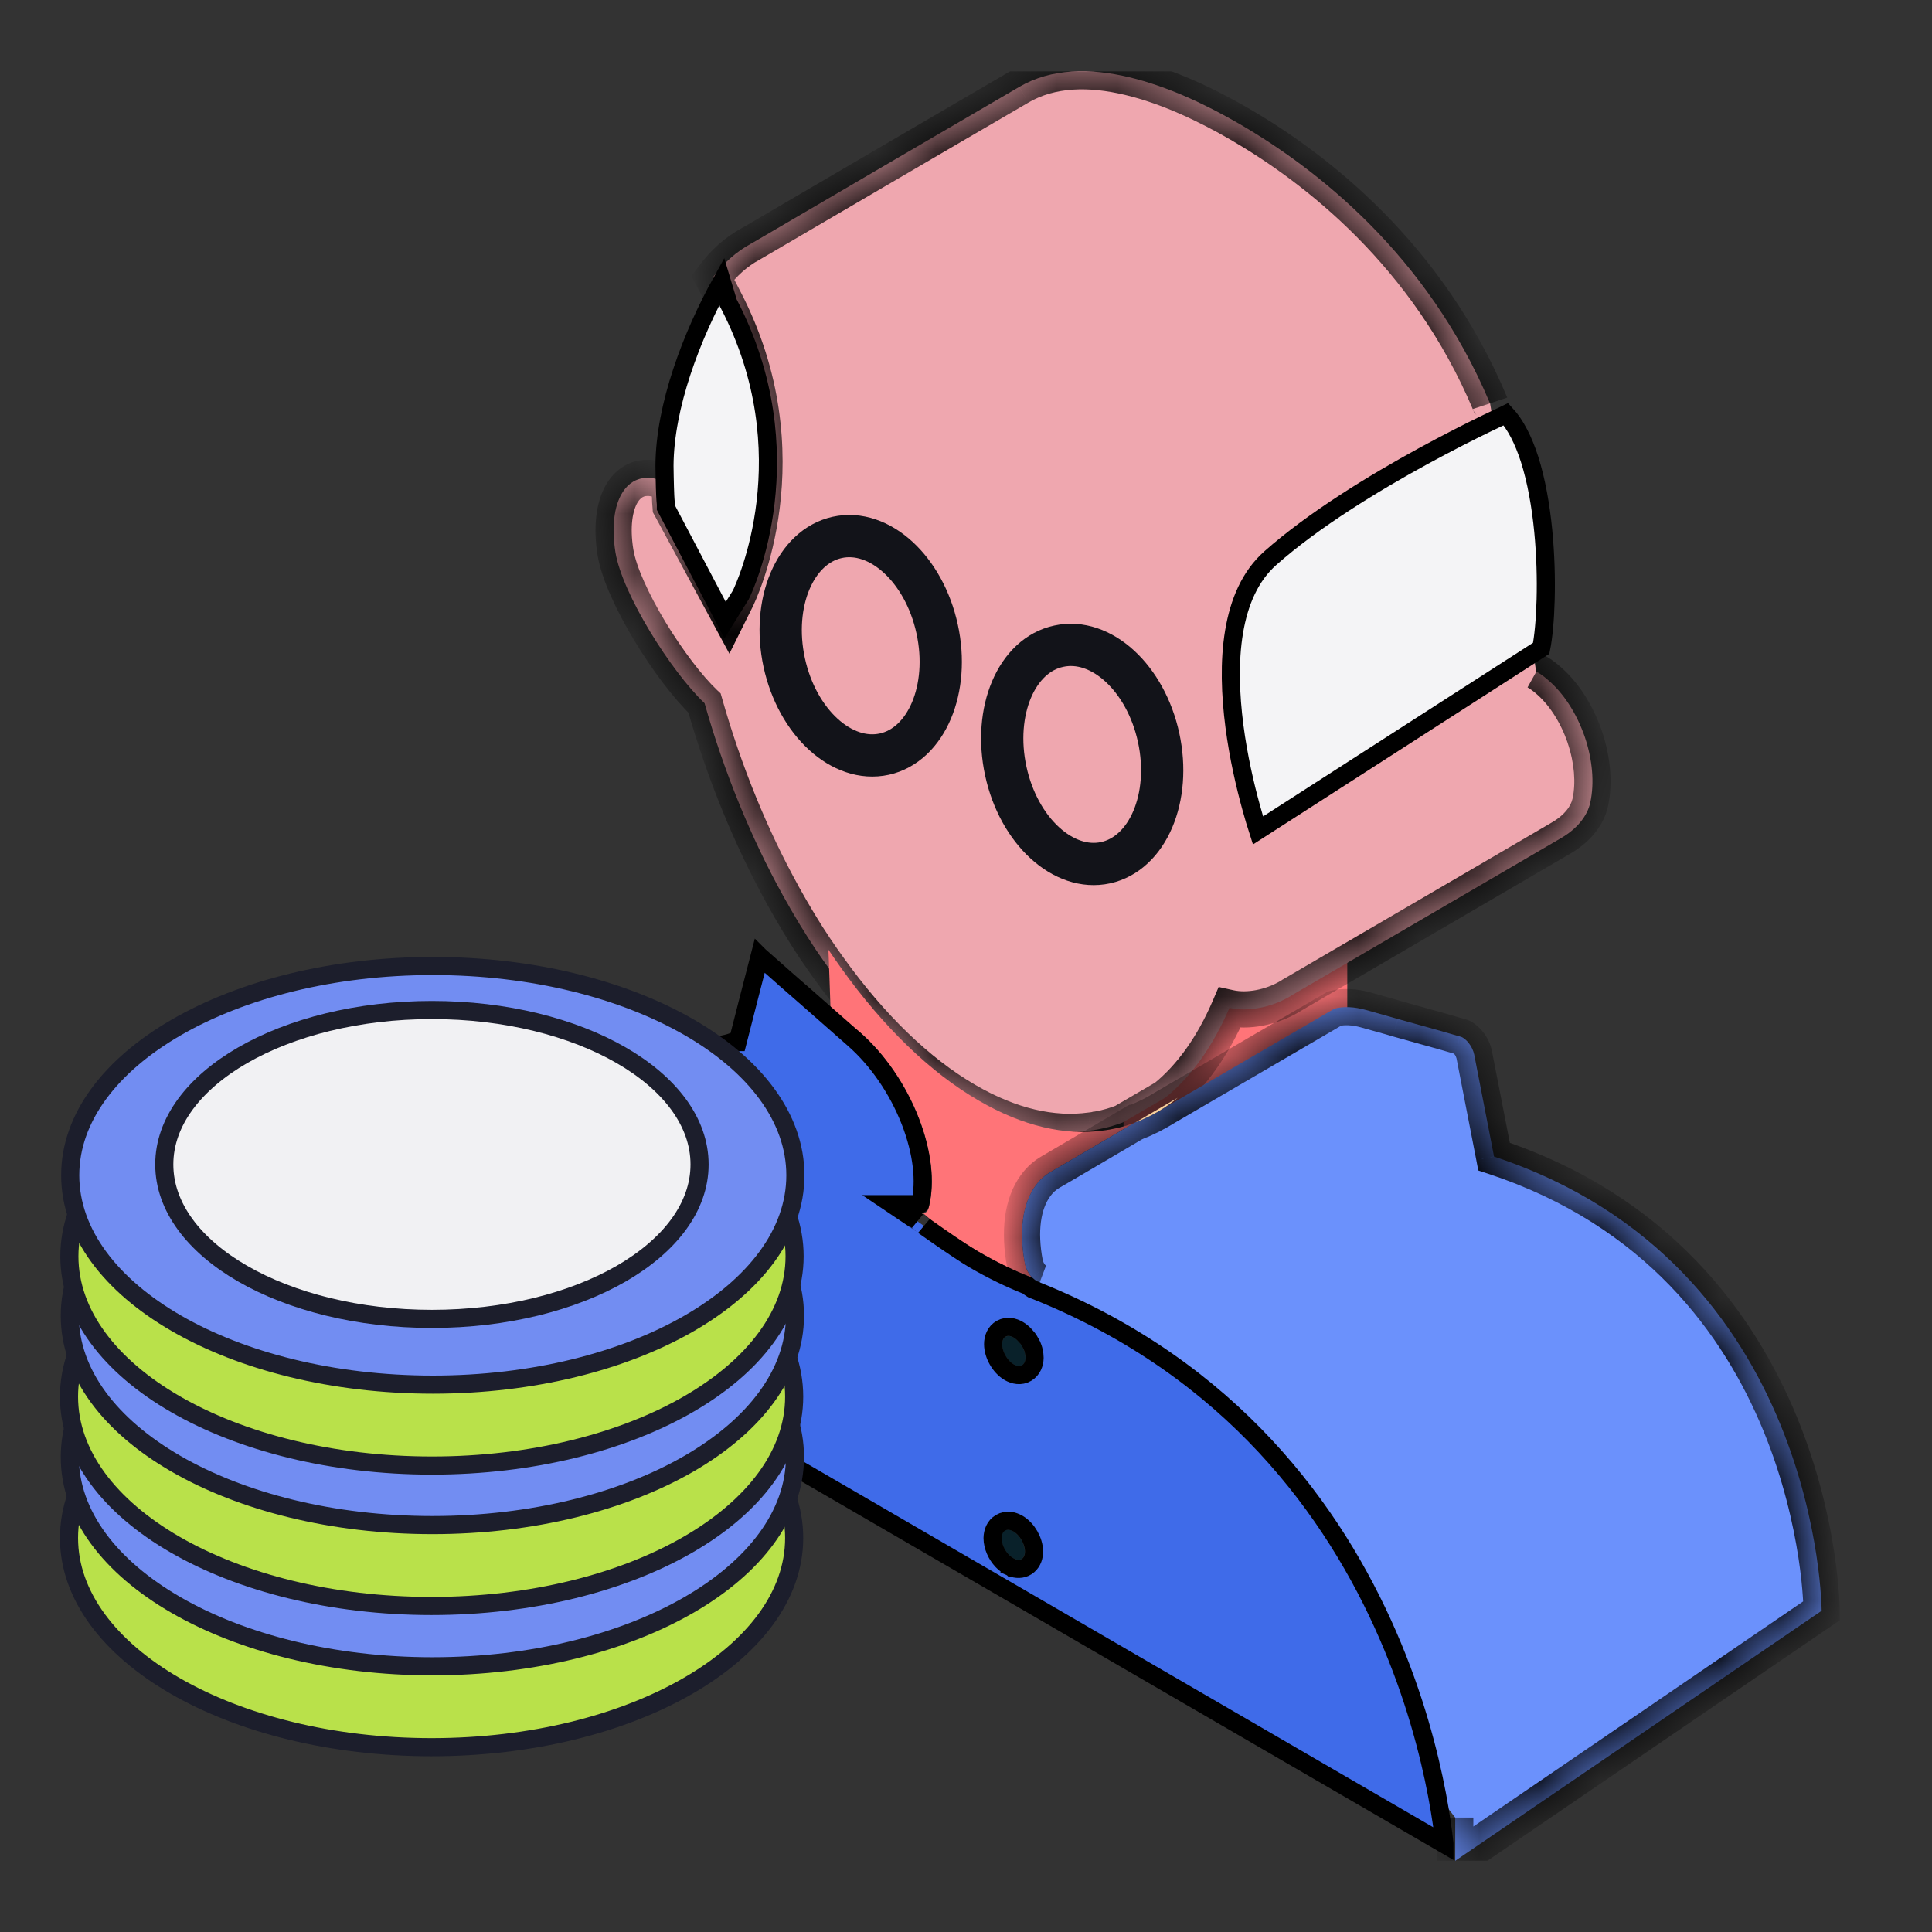<svg width="32" height="32" viewBox="0 0 32 32" fill="none" xmlns="http://www.w3.org/2000/svg">
<rect x="0" y="0" width="32" height="32" fill="#333333" stroke="none"/>
<g clip-path="url(#clip0_1231_15085)">
<path d="M22.315 15.414H18.609V19.546H22.315V15.414Z" fill="#FF7478"/>
<mask id="path-2-inside-1_1231_15085" fill="white">
<path d="M24.68 6.681C24.68 6.681 24.676 6.671 24.673 6.668C23.639 4.213 21.796 2.79 20.538 2.058C19.459 1.43 17.947 0.816 16.881 1.44C15.399 2.303 13.923 3.17 12.441 4.036C12.437 4.036 12.431 4.039 12.428 4.043C12.197 4.17 11.989 4.35 11.807 4.598L11.995 4.961C13.341 7.547 12.242 9.832 12.193 9.927L12.07 10.175L11.108 8.397L11.101 8.312C11.098 8.217 11.095 8.119 11.091 8.024C11.036 7.992 10.981 7.965 10.926 7.949C10.383 7.769 10.058 8.305 10.194 9.149C10.308 9.839 11.114 11.12 11.67 11.647C11.995 12.794 12.437 13.87 12.964 14.824C13.139 15.141 13.322 15.445 13.513 15.73C13.585 15.834 13.656 15.939 13.728 16.037C14.417 16.998 15.194 17.76 16.007 18.231C16.732 18.652 17.434 18.812 18.068 18.724C18.097 18.721 18.126 18.718 18.152 18.711H18.159C18.25 18.695 18.337 18.675 18.425 18.649C18.477 18.633 18.529 18.616 18.581 18.597C18.584 18.597 18.588 18.593 18.591 18.593C18.594 18.593 18.601 18.59 18.604 18.587L19.3 18.182C19.3 18.182 19.306 18.178 19.309 18.175C19.729 17.832 20.086 17.338 20.363 16.694C20.672 16.763 21.062 16.684 21.364 16.505L21.4 16.482L24.572 14.631L25.86 13.879C26.1 13.739 26.289 13.533 26.341 13.288C26.409 12.967 26.377 12.585 26.25 12.209C26.113 11.81 25.889 11.467 25.619 11.245C25.561 11.195 25.505 11.156 25.447 11.123H25.444"/>
</mask>
<path d="M24.68 6.681C24.68 6.681 24.676 6.671 24.673 6.668C23.639 4.213 21.796 2.79 20.538 2.058C19.459 1.43 17.947 0.816 16.881 1.44C15.399 2.303 13.923 3.17 12.441 4.036C12.437 4.036 12.431 4.039 12.428 4.043C12.197 4.17 11.989 4.35 11.807 4.598L11.995 4.961C13.341 7.547 12.242 9.832 12.193 9.927L12.07 10.175L11.108 8.397L11.101 8.312C11.098 8.217 11.095 8.119 11.091 8.024C11.036 7.992 10.981 7.965 10.926 7.949C10.383 7.769 10.058 8.305 10.194 9.149C10.308 9.839 11.114 11.12 11.67 11.647C11.995 12.794 12.437 13.87 12.964 14.824C13.139 15.141 13.322 15.445 13.513 15.73C13.585 15.834 13.656 15.939 13.728 16.037C14.417 16.998 15.194 17.76 16.007 18.231C16.732 18.652 17.434 18.812 18.068 18.724C18.097 18.721 18.126 18.718 18.152 18.711H18.159C18.25 18.695 18.337 18.675 18.425 18.649C18.477 18.633 18.529 18.616 18.581 18.597C18.584 18.597 18.588 18.593 18.591 18.593C18.594 18.593 18.601 18.59 18.604 18.587L19.3 18.182C19.3 18.182 19.306 18.178 19.309 18.175C19.729 17.832 20.086 17.338 20.363 16.694C20.672 16.763 21.062 16.684 21.364 16.505L21.4 16.482L24.572 14.631L25.86 13.879C26.1 13.739 26.289 13.533 26.341 13.288C26.409 12.967 26.377 12.585 26.25 12.209C26.113 11.81 25.889 11.467 25.619 11.245C25.561 11.195 25.505 11.156 25.447 11.123H25.444" fill="#EFA7AF"/>
<path d="M24.673 6.668L24.397 6.784L24.419 6.838L24.46 6.879L24.673 6.668ZM20.538 2.058L20.689 1.799L20.689 1.799L20.538 2.058ZM16.881 1.44L17.032 1.7L17.033 1.699L16.881 1.44ZM12.441 4.036V4.336H12.522L12.592 4.295L12.441 4.036ZM12.428 4.043L12.573 4.305L12.61 4.284L12.64 4.254L12.428 4.043ZM11.807 4.598L11.565 4.421L11.454 4.571L11.54 4.737L11.807 4.598ZM11.995 4.961L11.729 5.099L11.729 5.1L11.995 4.961ZM12.193 9.927L11.927 9.79L11.925 9.793L12.193 9.927ZM12.07 10.175L11.806 10.318L12.081 10.827L12.338 10.309L12.07 10.175ZM11.108 8.397L10.809 8.42L10.813 8.484L10.844 8.54L11.108 8.397ZM11.101 8.312L10.801 8.322L10.802 8.335L11.101 8.312ZM11.091 8.024L11.391 8.014L11.386 7.85L11.244 7.766L11.091 8.024ZM10.926 7.949L10.831 8.234L10.841 8.237L10.926 7.949ZM10.194 9.149L9.898 9.197L9.898 9.198L10.194 9.149ZM11.67 11.647L11.959 11.565L11.936 11.485L11.876 11.429L11.67 11.647ZM12.964 14.824L12.701 14.969L12.701 14.97L12.964 14.824ZM13.513 15.73L13.264 15.898L13.266 15.899L13.513 15.73ZM13.728 16.037L13.972 15.862L13.97 15.86L13.728 16.037ZM16.007 18.231L16.157 17.971L16.157 17.971L16.007 18.231ZM18.068 18.724L18.034 18.426L18.026 18.427L18.068 18.724ZM18.152 18.711V18.411H18.115L18.079 18.42L18.152 18.711ZM18.159 18.711V19.011H18.185L18.212 19.006L18.159 18.711ZM18.425 18.649L18.511 18.937L18.515 18.935L18.425 18.649ZM18.581 18.597V18.297H18.526L18.475 18.316L18.581 18.597ZM18.604 18.587L18.453 18.328L18.419 18.348L18.391 18.375L18.604 18.587ZM19.3 18.182L19.165 17.913L19.157 17.918L19.149 17.922L19.3 18.182ZM19.309 18.175L19.119 17.943L19.108 17.953L19.097 17.963L19.309 18.175ZM20.363 16.694L20.428 16.401L20.185 16.347L20.087 16.576L20.363 16.694ZM21.364 16.505L21.517 16.762L21.526 16.757L21.364 16.505ZM21.4 16.482L21.248 16.222L21.238 16.229L21.4 16.482ZM24.572 14.631L24.724 14.89L24.724 14.89L24.572 14.631ZM25.86 13.879L26.011 14.138L26.011 14.138L25.86 13.879ZM26.341 13.288L26.047 13.225L26.047 13.225L26.341 13.288ZM26.25 12.209L26.534 12.113L26.534 12.112L26.25 12.209ZM25.619 11.245L25.427 11.474L25.428 11.476L25.619 11.245ZM25.447 11.123L25.593 10.862L25.525 10.823H25.447V11.123ZM24.68 6.681C24.964 6.586 24.964 6.586 24.964 6.586C24.964 6.586 24.964 6.586 24.964 6.586C24.964 6.586 24.964 6.586 24.964 6.586C24.964 6.586 24.964 6.586 24.964 6.586C24.964 6.586 24.964 6.586 24.964 6.585C24.964 6.585 24.964 6.585 24.964 6.584C24.963 6.584 24.963 6.583 24.963 6.582C24.962 6.58 24.962 6.578 24.961 6.576C24.959 6.572 24.957 6.565 24.954 6.558C24.951 6.551 24.946 6.539 24.938 6.526C24.933 6.517 24.916 6.487 24.886 6.456L24.46 6.879C24.432 6.85 24.417 6.823 24.413 6.816C24.407 6.805 24.403 6.797 24.402 6.793C24.4 6.788 24.398 6.785 24.397 6.782C24.397 6.781 24.396 6.78 24.396 6.779C24.396 6.778 24.396 6.777 24.395 6.777C24.395 6.777 24.395 6.776 24.395 6.776C24.395 6.776 24.395 6.776 24.395 6.776C24.395 6.775 24.395 6.775 24.395 6.775C24.395 6.775 24.395 6.775 24.395 6.775C24.395 6.775 24.395 6.775 24.395 6.775C24.395 6.775 24.395 6.775 24.68 6.681ZM24.95 6.551C23.882 4.015 21.98 2.55 20.689 1.799L20.387 2.317C21.613 3.031 23.397 4.41 24.397 6.784L24.95 6.551ZM20.689 1.799C20.137 1.478 19.46 1.151 18.774 0.988C18.091 0.825 17.357 0.814 16.73 1.181L17.033 1.699C17.472 1.442 18.026 1.426 18.635 1.572C19.241 1.716 19.86 2.011 20.387 2.317L20.689 1.799ZM16.73 1.181C15.248 2.044 13.771 2.911 12.289 3.777L12.592 4.295C14.075 3.428 15.55 2.562 17.032 1.7L16.73 1.181ZM12.441 3.736C12.366 3.736 12.311 3.764 12.299 3.77C12.278 3.781 12.246 3.8 12.215 3.831L12.64 4.254C12.612 4.282 12.585 4.298 12.569 4.306C12.559 4.311 12.546 4.317 12.529 4.322C12.516 4.326 12.484 4.336 12.441 4.336V3.736ZM12.282 3.78C12.012 3.929 11.771 4.139 11.565 4.421L12.049 4.776C12.206 4.561 12.381 4.411 12.573 4.305L12.282 3.78ZM11.54 4.737L11.729 5.099L12.261 4.823L12.073 4.46L11.54 4.737ZM11.729 5.1C12.368 6.327 12.426 7.481 12.319 8.341C12.266 8.772 12.171 9.128 12.088 9.38C12.046 9.507 12.007 9.606 11.977 9.677C11.963 9.712 11.95 9.739 11.941 9.759C11.937 9.768 11.934 9.776 11.931 9.781C11.93 9.784 11.928 9.786 11.928 9.788C11.927 9.789 11.927 9.79 11.927 9.79L12.46 10.064C12.524 9.939 13.675 7.539 12.261 4.823L11.729 5.1ZM11.925 9.793L11.801 10.042L12.338 10.309L12.462 10.06L11.925 9.793ZM12.334 10.033L11.371 8.254L10.844 8.54L11.806 10.318L12.334 10.033ZM11.407 8.374L11.4 8.289L10.802 8.335L10.809 8.42L11.407 8.374ZM11.401 8.302C11.399 8.254 11.398 8.206 11.396 8.158C11.395 8.11 11.393 8.062 11.391 8.014L10.792 8.035C10.793 8.082 10.795 8.13 10.796 8.178C10.798 8.226 10.8 8.275 10.801 8.322L11.401 8.302ZM11.244 7.766C11.175 7.725 11.096 7.687 11.011 7.661L10.841 8.237C10.865 8.244 10.898 8.258 10.939 8.283L11.244 7.766ZM11.02 7.664C10.833 7.602 10.64 7.595 10.46 7.66C10.281 7.726 10.144 7.853 10.049 8.009C9.865 8.312 9.824 8.739 9.898 9.197L10.49 9.101C10.428 8.715 10.481 8.453 10.561 8.321C10.598 8.26 10.636 8.235 10.666 8.224C10.696 8.213 10.747 8.206 10.831 8.234L11.02 7.664ZM9.898 9.198C9.965 9.602 10.221 10.136 10.509 10.614C10.802 11.099 11.159 11.575 11.464 11.864L11.876 11.429C11.626 11.191 11.301 10.764 11.023 10.304C10.742 9.838 10.537 9.386 10.49 9.1L9.898 9.198ZM11.381 11.728C11.712 12.897 12.163 13.994 12.701 14.969L13.227 14.679C12.711 13.746 12.278 12.691 11.959 11.565L11.381 11.728ZM12.701 14.97C12.88 15.292 13.067 15.604 13.264 15.898L13.762 15.562C13.576 15.287 13.399 14.99 13.226 14.679L12.701 14.97ZM13.266 15.899C13.337 16.003 13.411 16.111 13.485 16.214L13.97 15.86C13.902 15.767 13.833 15.666 13.761 15.56L13.266 15.899ZM13.484 16.212C14.19 17.196 14.996 17.992 15.856 18.49L16.157 17.971C15.392 17.528 14.644 16.8 13.972 15.862L13.484 16.212ZM15.856 18.49C16.624 18.937 17.393 19.121 18.109 19.021L18.026 18.427C17.474 18.504 16.839 18.368 16.157 17.971L15.856 18.49ZM18.101 19.022C18.125 19.02 18.176 19.015 18.225 19.002L18.079 18.42C18.08 18.42 18.077 18.421 18.068 18.422C18.06 18.423 18.05 18.424 18.034 18.426L18.101 19.022ZM18.152 19.011H18.159V18.411H18.152V19.011ZM18.212 19.006C18.311 18.989 18.41 18.967 18.511 18.937L18.34 18.362C18.265 18.384 18.189 18.401 18.106 18.416L18.212 19.006ZM18.515 18.935C18.566 18.919 18.626 18.901 18.687 18.878L18.475 18.316C18.433 18.332 18.389 18.346 18.335 18.363L18.515 18.935ZM18.581 18.897C18.607 18.897 18.629 18.893 18.647 18.89C18.665 18.886 18.679 18.881 18.689 18.877C18.7 18.873 18.708 18.869 18.713 18.867C18.715 18.866 18.717 18.865 18.718 18.864C18.72 18.864 18.721 18.863 18.721 18.863C18.722 18.863 18.719 18.864 18.715 18.866C18.711 18.868 18.704 18.871 18.694 18.875C18.685 18.878 18.671 18.883 18.654 18.887C18.637 18.89 18.616 18.893 18.591 18.893V18.294C18.565 18.294 18.543 18.297 18.525 18.301C18.508 18.305 18.493 18.309 18.483 18.313C18.472 18.317 18.464 18.321 18.459 18.323C18.457 18.324 18.455 18.325 18.454 18.326C18.453 18.326 18.451 18.327 18.451 18.327C18.45 18.328 18.453 18.326 18.457 18.324C18.461 18.323 18.468 18.319 18.478 18.316C18.487 18.312 18.501 18.307 18.518 18.304C18.535 18.3 18.556 18.297 18.581 18.297V18.897ZM18.591 18.893C18.666 18.893 18.721 18.865 18.732 18.86C18.753 18.849 18.785 18.83 18.817 18.799L18.391 18.375C18.419 18.347 18.447 18.332 18.463 18.323C18.473 18.318 18.486 18.312 18.503 18.307C18.515 18.303 18.548 18.294 18.591 18.294V18.893ZM18.755 18.846L19.451 18.441L19.149 17.922L18.453 18.328L18.755 18.846ZM19.3 18.182C19.434 18.45 19.434 18.45 19.434 18.45C19.434 18.45 19.434 18.45 19.434 18.45C19.434 18.45 19.434 18.45 19.435 18.45C19.435 18.45 19.435 18.449 19.435 18.449C19.435 18.449 19.435 18.449 19.435 18.449C19.436 18.449 19.436 18.449 19.436 18.449C19.437 18.448 19.438 18.448 19.438 18.448C19.44 18.447 19.442 18.446 19.444 18.445C19.447 18.443 19.452 18.44 19.458 18.436C19.464 18.433 19.493 18.416 19.522 18.387L19.097 17.963C19.122 17.938 19.147 17.924 19.148 17.923C19.152 17.92 19.155 17.919 19.158 17.917C19.159 17.916 19.16 17.916 19.162 17.915C19.162 17.915 19.163 17.915 19.163 17.914C19.163 17.914 19.164 17.914 19.164 17.914C19.164 17.914 19.164 17.914 19.165 17.914C19.165 17.914 19.165 17.914 19.165 17.914C19.165 17.914 19.165 17.914 19.165 17.914C19.165 17.914 19.165 17.914 19.165 17.914C19.165 17.913 19.165 17.913 19.3 18.182ZM19.499 18.407C19.963 18.027 20.347 17.491 20.638 16.812L20.087 16.576C19.825 17.185 19.494 17.636 19.119 17.943L19.499 18.407ZM20.298 16.987C20.694 17.075 21.161 16.974 21.517 16.762L21.21 16.247C20.962 16.395 20.649 16.451 20.428 16.401L20.298 16.987ZM21.526 16.757L21.561 16.734L21.238 16.229L21.202 16.252L21.526 16.757ZM21.551 16.741L24.724 14.89L24.421 14.372L21.248 16.223L21.551 16.741ZM24.724 14.89L26.011 14.138L25.708 13.62L24.421 14.372L24.724 14.89ZM26.011 14.138C26.295 13.973 26.559 13.706 26.634 13.35L26.047 13.225C26.019 13.359 25.906 13.505 25.708 13.62L26.011 14.138ZM26.634 13.35C26.716 12.967 26.674 12.529 26.534 12.113L25.965 12.305C26.079 12.641 26.102 12.968 26.047 13.225L26.634 13.35ZM26.534 12.112C26.383 11.671 26.131 11.277 25.81 11.013L25.428 11.476C25.647 11.656 25.844 11.949 25.966 12.306L26.534 12.112ZM25.812 11.014C25.742 10.956 25.671 10.905 25.593 10.862L25.301 11.385C25.339 11.407 25.379 11.435 25.427 11.474L25.812 11.014ZM25.447 10.823H25.444V11.424H25.447V10.823Z" fill="black" mask="url(#path-2-inside-1_1231_15085)"/>
<path d="M20.836 13.755C20.805 13.659 20.765 13.528 20.722 13.37C20.626 13.022 20.513 12.544 20.446 12.028C20.379 11.511 20.357 10.961 20.44 10.465C20.523 9.969 20.707 9.541 21.039 9.246C21.759 8.607 22.756 8.001 23.578 7.552C23.989 7.328 24.353 7.144 24.615 7.017C24.746 6.953 24.852 6.904 24.924 6.87C24.931 6.867 24.937 6.864 24.943 6.861C25.101 7.032 25.231 7.287 25.333 7.602C25.447 7.959 25.52 8.376 25.561 8.795C25.639 9.594 25.6 10.376 25.527 10.738L20.836 13.755Z" fill="#F4F4F6" stroke="black" stroke-width="0.3"/>
<path d="M16.782 25.365C16.889 25.427 16.974 25.577 16.974 25.698C16.974 25.822 16.889 25.868 16.779 25.806C16.671 25.744 16.587 25.597 16.587 25.473C16.587 25.352 16.675 25.302 16.779 25.361L16.782 25.365Z" fill="#09212A"/>
<path d="M15.291 20.095V20.112C15.291 20.112 15.277 20.102 15.268 20.095C15.277 20.095 15.284 20.098 15.291 20.095Z" fill="#E9BD88"/>
<path d="M16.793 22.154C16.9 22.216 16.985 22.367 16.985 22.488C16.985 22.609 16.9 22.661 16.79 22.599C16.682 22.537 16.598 22.386 16.598 22.265C16.598 22.145 16.685 22.096 16.79 22.154H16.793Z" fill="#09212A"/>
<path d="M17.448 19.386C17.448 19.386 17.432 19.395 17.406 19.409C17.419 19.402 17.436 19.392 17.448 19.386Z" fill="#1D485F"/>
<path d="M18.789 18.598C18.789 18.598 17.42 19.402 17.407 19.408C17.31 19.464 17.225 19.539 17.154 19.637C16.936 19.935 16.874 20.395 16.978 20.935C16.981 20.951 16.985 20.968 16.991 20.984C17.007 21.036 17.033 21.085 17.069 21.128C17.082 21.144 17.092 21.157 17.105 21.167C16.812 21.053 16.513 20.909 16.204 20.729C15.941 20.575 15.684 20.405 15.434 20.219L15.291 20.095C15.336 20.091 15.369 20.059 15.382 20.006C15.489 19.591 15.431 19.062 15.216 18.512C15.002 17.963 14.657 17.46 14.244 17.097L13.756 16.708C13.757 16.677 13.721 15.73 13.721 15.73C13.792 15.835 13.864 15.94 13.935 16.038C14.624 16.999 15.401 17.761 16.214 18.231C16.939 18.653 17.641 18.813 18.275 18.725C18.304 18.722 18.334 18.718 18.36 18.712H18.366C18.457 18.696 18.545 18.676 18.633 18.65C18.685 18.634 18.737 18.617 18.789 18.598Z" fill="#FF7478"/>
<path d="M19.266 18.359L19.172 18.418C19.204 18.398 19.234 18.378 19.266 18.359Z" fill="#E9BD88"/>
<mask id="path-11-inside-2_1231_15085" fill="white">
<path d="M24.103 30.105V30.821L30.172 26.679C30.172 26.679 30.152 20.942 24.746 19.157L24.418 17.47C24.405 17.404 24.372 17.333 24.327 17.277C24.298 17.238 24.262 17.208 24.226 17.185C24.21 17.176 24.194 17.169 24.174 17.166L23.846 17.071L23.154 16.878L23.043 16.846L22.624 16.728C22.432 16.675 22.256 16.666 22.104 16.705L19.265 18.362L19.171 18.418C19.171 18.418 19.155 18.428 19.145 18.431C19.096 18.46 19.044 18.487 18.992 18.509C18.934 18.539 18.872 18.565 18.81 18.588C18.807 18.591 18.801 18.594 18.797 18.594C18.794 18.594 18.791 18.598 18.788 18.598C18.788 18.598 17.432 19.395 17.406 19.409C17.309 19.464 17.224 19.539 17.152 19.637C16.935 19.935 16.873 20.396 16.977 20.935C16.98 20.951 16.983 20.968 16.99 20.984C17.009 21.037 17.035 21.085 17.068 21.128C17.081 21.144 17.091 21.157 17.104 21.167C17.123 21.187 17.146 21.206 17.169 21.22L17.221 21.239"/>
</mask>
<path d="M24.103 30.105V30.821L30.172 26.679C30.172 26.679 30.152 20.942 24.746 19.157L24.418 17.47C24.405 17.404 24.372 17.333 24.327 17.277C24.298 17.238 24.262 17.208 24.226 17.185C24.21 17.176 24.194 17.169 24.174 17.166L23.846 17.071L23.154 16.878L23.043 16.846L22.624 16.728C22.432 16.675 22.256 16.666 22.104 16.705L19.265 18.362L19.171 18.418C19.171 18.418 19.155 18.428 19.145 18.431C19.096 18.46 19.044 18.487 18.992 18.509C18.934 18.539 18.872 18.565 18.81 18.588C18.807 18.591 18.801 18.594 18.797 18.594C18.794 18.594 18.791 18.598 18.788 18.598C18.788 18.598 17.432 19.395 17.406 19.409C17.309 19.464 17.224 19.539 17.152 19.637C16.935 19.935 16.873 20.396 16.977 20.935C16.98 20.951 16.983 20.968 16.99 20.984C17.009 21.037 17.035 21.085 17.068 21.128C17.081 21.144 17.091 21.157 17.104 21.167C17.123 21.187 17.146 21.206 17.169 21.22L17.221 21.239" fill="#6B91FC"/>
<path d="M24.103 30.821H23.803V31.389L24.272 31.069L24.103 30.821ZM30.172 26.679L30.341 26.927L30.473 26.837L30.472 26.678L30.172 26.679ZM24.746 19.157L24.452 19.214L24.485 19.387L24.652 19.442L24.746 19.157ZM24.418 17.47L24.712 17.413L24.712 17.411L24.418 17.47ZM24.327 17.277L24.086 17.456L24.095 17.467L24.327 17.277ZM24.226 17.185L24.388 16.933L24.381 16.929L24.226 17.185ZM24.174 17.166L24.091 17.454L24.108 17.459L24.125 17.462L24.174 17.166ZM23.846 17.071L23.929 16.783L23.926 16.782L23.846 17.071ZM23.154 16.878L23.068 17.166L23.073 17.167L23.154 16.878ZM23.043 16.846L23.128 16.558L23.124 16.557L23.043 16.846ZM22.624 16.728L22.705 16.439L22.703 16.438L22.624 16.728ZM22.104 16.705L22.029 16.414L21.988 16.425L21.952 16.446L22.104 16.705ZM19.265 18.362L19.114 18.103L19.113 18.104L19.265 18.362ZM19.171 18.418L19.019 18.16L19.016 18.161L19.171 18.418ZM19.145 18.431L19.05 18.146L19.019 18.157L18.99 18.174L19.145 18.431ZM18.992 18.509L18.872 18.235L18.865 18.238L18.858 18.241L18.992 18.509ZM18.81 18.588L18.706 18.307L18.644 18.329L18.598 18.376L18.81 18.588ZM18.788 18.598V18.298H18.706L18.636 18.339L18.788 18.598ZM17.406 19.409L17.271 19.14L17.264 19.144L17.258 19.148L17.406 19.409ZM17.152 19.637L17.395 19.814L17.395 19.814L17.152 19.637ZM16.977 20.935L16.682 20.992L16.683 20.994L16.977 20.935ZM16.99 20.984L17.271 20.879L17.269 20.873L16.99 20.984ZM17.068 21.128L16.83 21.31L16.833 21.315L17.068 21.128ZM17.104 21.167L17.317 20.956L17.302 20.941L17.284 20.928L17.104 21.167ZM17.169 21.22L17.019 21.48L17.04 21.492L17.063 21.5L17.169 21.22ZM23.803 30.105V30.821H24.403V30.105H23.803ZM24.272 31.069L30.341 26.927L30.003 26.431L23.934 30.573L24.272 31.069ZM30.172 26.679C30.472 26.678 30.472 26.678 30.472 26.678C30.472 26.678 30.472 26.677 30.472 26.677C30.472 26.677 30.472 26.677 30.472 26.676C30.472 26.675 30.472 26.673 30.472 26.672C30.472 26.668 30.472 26.663 30.472 26.657C30.471 26.645 30.471 26.627 30.47 26.604C30.469 26.558 30.466 26.492 30.46 26.408C30.448 26.241 30.425 26.001 30.381 25.709C30.292 25.126 30.115 24.329 29.764 23.473C29.059 21.758 27.647 19.799 24.84 18.872L24.652 19.442C27.251 20.3 28.552 22.102 29.209 23.701C29.538 24.503 29.704 25.252 29.788 25.8C29.83 26.074 29.851 26.297 29.861 26.45C29.867 26.526 29.869 26.585 29.871 26.625C29.871 26.644 29.872 26.659 29.872 26.668C29.872 26.673 29.872 26.676 29.872 26.678C29.872 26.679 29.872 26.68 29.872 26.68C29.872 26.68 29.872 26.68 29.872 26.68C29.872 26.68 29.872 26.68 29.872 26.68C29.872 26.68 29.872 26.68 30.172 26.679ZM25.041 19.099L24.712 17.413L24.124 17.527L24.452 19.214L25.041 19.099ZM24.712 17.411C24.69 17.3 24.637 17.182 24.559 17.087L24.095 17.467C24.108 17.483 24.12 17.509 24.124 17.528L24.712 17.411ZM24.567 17.098C24.511 17.022 24.445 16.969 24.388 16.933L24.064 17.438C24.079 17.447 24.084 17.454 24.087 17.456L24.567 17.098ZM24.381 16.929C24.337 16.902 24.285 16.88 24.224 16.87L24.125 17.462C24.115 17.46 24.105 17.457 24.094 17.453C24.084 17.449 24.076 17.445 24.071 17.442L24.381 16.929ZM24.257 16.878L23.929 16.783L23.763 17.359L24.091 17.454L24.257 16.878ZM23.926 16.782L23.234 16.589L23.073 17.167L23.765 17.36L23.926 16.782ZM23.239 16.59L23.128 16.558L22.958 17.133L23.068 17.166L23.239 16.59ZM23.124 16.557L22.705 16.439L22.543 17.017L22.962 17.134L23.124 16.557ZM22.703 16.438C22.477 16.377 22.247 16.358 22.029 16.414L22.178 16.995C22.266 16.973 22.386 16.974 22.545 17.017L22.703 16.438ZM21.952 16.446L19.114 18.103L19.417 18.621L22.255 16.964L21.952 16.446ZM19.113 18.104L19.019 18.16L19.324 18.676L19.418 18.621L19.113 18.104ZM19.171 18.418C19.016 18.161 19.016 18.161 19.016 18.161C19.016 18.161 19.016 18.161 19.016 18.161C19.016 18.161 19.016 18.161 19.016 18.161C19.016 18.161 19.017 18.161 19.017 18.161C19.017 18.161 19.017 18.161 19.017 18.161C19.017 18.161 19.017 18.161 19.017 18.161C19.017 18.16 19.017 18.16 19.018 18.16C19.018 18.16 19.018 18.16 19.018 18.16C19.018 18.16 19.019 18.16 19.019 18.159C19.019 18.159 19.021 18.158 19.024 18.157C19.026 18.156 19.036 18.151 19.05 18.146L19.241 18.715C19.273 18.705 19.299 18.69 19.305 18.687C19.311 18.684 19.315 18.681 19.319 18.679C19.321 18.678 19.322 18.677 19.323 18.676C19.324 18.676 19.325 18.676 19.325 18.675C19.325 18.675 19.326 18.675 19.326 18.675C19.326 18.675 19.326 18.675 19.326 18.675C19.326 18.675 19.326 18.675 19.326 18.675C19.326 18.675 19.326 18.675 19.326 18.675C19.326 18.675 19.326 18.675 19.326 18.675C19.326 18.675 19.326 18.675 19.171 18.418ZM18.99 18.174C18.955 18.196 18.914 18.216 18.872 18.235L19.113 18.784C19.175 18.757 19.238 18.725 19.3 18.688L18.99 18.174ZM18.858 18.241C18.811 18.265 18.759 18.287 18.706 18.307L18.915 18.869C18.985 18.843 19.057 18.813 19.127 18.777L18.858 18.241ZM18.598 18.376C18.626 18.348 18.653 18.332 18.669 18.324C18.679 18.319 18.692 18.313 18.709 18.308C18.722 18.304 18.754 18.294 18.797 18.294V18.894C18.872 18.894 18.927 18.866 18.939 18.86C18.96 18.85 18.992 18.831 19.023 18.799L18.598 18.376ZM18.797 18.294C18.772 18.294 18.75 18.298 18.732 18.302C18.714 18.305 18.7 18.31 18.689 18.314C18.679 18.318 18.671 18.322 18.666 18.324C18.663 18.325 18.661 18.326 18.66 18.327C18.659 18.328 18.658 18.328 18.658 18.328C18.657 18.329 18.66 18.327 18.663 18.325C18.667 18.323 18.675 18.32 18.684 18.317C18.694 18.313 18.708 18.308 18.724 18.305C18.741 18.301 18.763 18.298 18.788 18.298V18.898C18.813 18.898 18.835 18.895 18.853 18.891C18.871 18.887 18.886 18.882 18.896 18.878C18.906 18.874 18.915 18.87 18.919 18.868C18.922 18.867 18.924 18.866 18.925 18.865C18.926 18.865 18.927 18.864 18.927 18.864C18.928 18.864 18.925 18.865 18.922 18.867C18.918 18.869 18.91 18.872 18.901 18.876C18.891 18.879 18.878 18.884 18.861 18.888C18.844 18.891 18.822 18.894 18.797 18.894V18.294ZM18.788 18.598C18.636 18.339 18.636 18.339 18.636 18.339C18.636 18.339 18.636 18.339 18.636 18.339C18.635 18.339 18.635 18.339 18.635 18.339C18.635 18.339 18.635 18.34 18.635 18.34C18.634 18.34 18.633 18.341 18.632 18.341C18.629 18.343 18.625 18.345 18.62 18.348C18.61 18.354 18.596 18.363 18.577 18.373C18.54 18.395 18.487 18.427 18.423 18.464C18.296 18.539 18.126 18.639 17.955 18.739C17.784 18.84 17.612 18.941 17.481 19.017C17.341 19.1 17.266 19.143 17.271 19.14L17.541 19.677C17.566 19.664 17.927 19.452 18.259 19.257C18.43 19.156 18.6 19.056 18.728 18.981C18.791 18.944 18.844 18.912 18.881 18.891C18.9 18.88 18.915 18.871 18.925 18.865C18.93 18.862 18.933 18.86 18.936 18.859C18.937 18.858 18.938 18.857 18.939 18.857C18.939 18.857 18.939 18.857 18.94 18.856C18.94 18.856 18.94 18.856 18.94 18.856C18.94 18.856 18.94 18.856 18.94 18.856C18.94 18.856 18.94 18.856 18.788 18.598ZM17.258 19.148C17.122 19.225 17.006 19.329 16.91 19.46L17.395 19.814C17.442 19.749 17.495 19.703 17.555 19.669L17.258 19.148ZM16.91 19.46C16.623 19.852 16.57 20.411 16.682 20.992L17.272 20.878C17.175 20.38 17.246 20.017 17.395 19.814L16.91 19.46ZM16.683 20.994C16.685 21.006 16.693 21.049 16.711 21.095L17.269 20.873C17.272 20.881 17.273 20.887 17.273 20.887C17.273 20.888 17.273 20.887 17.273 20.885C17.273 20.883 17.272 20.881 17.271 20.877L16.683 20.994ZM16.709 21.089C16.737 21.165 16.777 21.241 16.83 21.31L17.306 20.946C17.294 20.93 17.282 20.908 17.271 20.879L16.709 21.089ZM16.833 21.315C16.835 21.317 16.872 21.368 16.923 21.407L17.284 20.928C17.3 20.94 17.31 20.951 17.312 20.953C17.313 20.954 17.313 20.954 17.311 20.952C17.311 20.951 17.309 20.95 17.308 20.948C17.307 20.946 17.305 20.944 17.303 20.941L16.833 21.315ZM16.891 21.379C16.919 21.407 16.964 21.448 17.019 21.48L17.318 20.959C17.322 20.962 17.324 20.963 17.325 20.964C17.326 20.964 17.326 20.964 17.325 20.964C17.324 20.962 17.321 20.96 17.317 20.956L16.891 21.379ZM17.063 21.5L17.115 21.52L17.327 20.959L17.275 20.939L17.063 21.5Z" fill="black" mask="url(#path-11-inside-2_1231_15085)"/>
<path d="M23.924 30.534C23.924 30.538 23.925 30.543 23.925 30.547L8.415 21.541C8.413 21.526 8.41 21.507 8.408 21.486C8.398 21.406 8.387 21.289 8.382 21.146C8.372 20.859 8.386 20.467 8.479 20.049C8.664 19.216 9.161 18.282 10.424 17.834L10.424 17.834L10.426 17.833C10.48 17.813 10.535 17.783 10.575 17.762C10.587 17.755 10.597 17.75 10.606 17.745C10.658 17.721 10.707 17.699 10.758 17.677C10.784 17.666 10.807 17.656 10.829 17.647C10.857 17.635 10.883 17.624 10.911 17.612C11.213 17.491 11.479 17.412 11.664 17.367L11.664 17.368L11.672 17.365C11.693 17.359 11.71 17.355 11.73 17.35C11.736 17.348 11.743 17.347 11.751 17.345C11.855 17.323 11.923 17.31 11.94 17.307L11.94 17.308L11.946 17.306L11.951 17.305C12.002 17.294 12.063 17.282 12.124 17.26H12.217L12.246 17.147L12.376 16.638L12.376 16.637L12.582 15.838L12.583 15.839L12.594 15.848L12.595 15.849L12.969 16.179L12.97 16.18L12.998 16.206L12.998 16.206L13 16.207L13.295 16.465L13.296 16.465L14.143 17.21C14.537 17.556 14.868 18.039 15.075 18.567C15.277 19.086 15.33 19.572 15.241 19.944C15.241 19.945 15.24 19.945 15.24 19.945H14.774L15.183 20.22C15.182 20.219 15.859 20.703 16.127 20.859L16.127 20.859C16.433 21.037 16.73 21.181 17.021 21.296C17.042 21.315 17.066 21.334 17.093 21.35L17.104 21.356L17.115 21.36L17.166 21.379C20.404 22.681 22.099 25.041 22.986 27.081C23.43 28.101 23.671 29.04 23.801 29.724C23.866 30.065 23.903 30.343 23.924 30.534ZM16.766 25.966L16.775 25.97L16.784 25.973C16.864 25.997 16.959 25.991 17.033 25.926C17.103 25.865 17.127 25.777 17.127 25.698C17.127 25.606 17.095 25.512 17.051 25.435C17.007 25.358 16.942 25.283 16.86 25.235C16.78 25.189 16.672 25.164 16.574 25.221C16.476 25.276 16.442 25.381 16.44 25.472L16.44 25.472V25.476C16.44 25.613 16.508 25.756 16.598 25.851L16.598 25.851L16.6 25.853C16.625 25.878 16.663 25.913 16.709 25.938C16.722 25.945 16.736 25.952 16.745 25.957L16.759 25.963L16.764 25.965L16.765 25.966L16.765 25.966L16.766 25.966L16.766 25.966L16.766 25.966L16.766 25.966L16.827 25.829L16.766 25.966ZM16.871 22.028L16.871 22.028L16.868 22.026C16.79 21.979 16.683 21.953 16.584 22.007C16.484 22.062 16.449 22.169 16.449 22.262C16.449 22.356 16.48 22.45 16.525 22.528C16.569 22.606 16.634 22.681 16.716 22.729C16.798 22.776 16.906 22.799 17.003 22.742C17.099 22.686 17.134 22.583 17.136 22.492L17.136 22.492V22.488C17.136 22.453 17.131 22.419 17.124 22.387C17.117 22.346 17.101 22.308 17.092 22.285L17.088 22.278L17.084 22.27L17.065 22.236L17.045 22.201L17.045 22.201L17.04 22.193L17.039 22.191C17.032 22.181 17.019 22.161 16.998 22.14C16.999 22.141 16.999 22.141 16.998 22.14C16.998 22.14 16.997 22.139 16.994 22.136C16.991 22.132 16.985 22.124 16.976 22.115C16.941 22.076 16.904 22.048 16.871 22.028Z" fill="#3F6BE9" stroke="black" stroke-width="0.3"/>
<path d="M11.874 4.815C11.78 4.972 11.698 5.149 11.627 5.345C11.718 5.09 11.825 4.874 11.949 4.691L11.874 4.818V4.815Z" fill="#F7D19E"/>
<path d="M18.81 18.588C18.871 18.565 18.933 18.539 18.992 18.509C19.044 18.486 19.096 18.46 19.144 18.431C19.154 18.428 19.161 18.421 19.17 18.418C19.203 18.398 19.232 18.379 19.265 18.359C19.346 18.307 19.427 18.248 19.505 18.183L18.81 18.588Z" fill="#F7D19E"/>
<path d="M11.029 8.359V8.351L11.028 8.344C11.019 8.255 11.016 8.163 11.013 8.068L11.013 8.067C11.013 8.067 11.013 8.067 11.013 8.067C11.01 7.949 11.007 7.83 11.006 7.715C11.01 6.731 11.453 5.564 11.955 4.66L12.059 5.005L12.063 5.019L12.07 5.031C13.362 7.515 12.34 9.713 12.27 9.854L12.01 10.271L11.029 8.407V8.359Z" fill="#F4F4F6" stroke="black" stroke-width="0.3"/>
<path d="M18.313 14.289C17.614 14.442 16.873 13.762 16.659 12.772C16.444 11.781 16.834 10.853 17.536 10.703C18.235 10.549 18.976 11.226 19.191 12.219C19.405 13.21 19.012 14.135 18.313 14.289Z" stroke="#121319" stroke-width="0.7" stroke-miterlimit="10"/>
<path d="M14.647 12.491C13.945 12.644 13.204 11.964 12.989 10.974C12.775 9.983 13.168 9.055 13.867 8.901C14.566 8.747 15.307 9.427 15.522 10.418C15.739 11.409 15.346 12.337 14.647 12.491Z" stroke="#121319" stroke-width="0.7" stroke-miterlimit="10"/>
</g>
<path d="M7.148 28.939C10.465 28.939 13.154 27.387 13.154 25.473C13.154 23.558 10.465 22.006 7.148 22.006C3.831 22.006 1.143 23.558 1.143 25.473C1.143 27.387 3.831 28.939 7.148 28.939Z" fill="#B9E14A"/>
<path d="M7.148 28.939C10.465 28.939 13.154 27.387 13.154 25.473C13.154 23.558 10.465 22.006 7.148 22.006C3.831 22.006 1.143 23.558 1.143 25.473C1.143 27.387 3.831 28.939 7.148 28.939Z" stroke="#1C1E2C" stroke-width="0.3" stroke-miterlimit="10"/>
<path d="M7.162 27.599C10.479 27.599 13.167 26.047 13.167 24.133C13.167 22.218 10.479 20.666 7.162 20.666C3.845 20.666 1.156 22.218 1.156 24.133C1.156 26.047 3.845 27.599 7.162 27.599Z" fill="#728DF2"/>
<path d="M7.162 27.599C10.479 27.599 13.167 26.047 13.167 24.133C13.167 22.218 10.479 20.666 7.162 20.666C3.845 20.666 1.156 22.218 1.156 24.133C1.156 26.047 3.845 27.599 7.162 27.599Z" stroke="#1C1E2C" stroke-width="0.3" stroke-miterlimit="10"/>
<path d="M7.147 26.51C9.596 26.51 11.581 25.365 11.581 23.952C11.581 22.539 9.596 21.394 7.147 21.394C4.699 21.394 2.714 22.539 2.714 23.952C2.714 25.365 4.699 26.51 7.147 26.51Z" fill="#F1F1F3"/>
<path d="M7.147 26.51C9.596 26.51 11.581 25.365 11.581 23.952C11.581 22.539 9.596 21.394 7.147 21.394C4.699 21.394 2.714 22.539 2.714 23.952C2.714 25.365 4.699 26.51 7.147 26.51Z" stroke="#1C1E2C" stroke-width="0.3" stroke-miterlimit="10"/>
<path d="M7.148 26.6C10.465 26.6 13.154 25.048 13.154 23.133C13.154 21.219 10.465 19.667 7.148 19.667C3.831 19.667 1.143 21.219 1.143 23.133C1.143 25.048 3.831 26.6 7.148 26.6Z" fill="#B9E14A"/>
<path d="M7.148 26.6C10.465 26.6 13.154 25.048 13.154 23.133C13.154 21.219 10.465 19.667 7.148 19.667C3.831 19.667 1.143 21.219 1.143 23.133C1.143 25.048 3.831 26.6 7.148 26.6Z" stroke="#1C1E2C" stroke-width="0.3" stroke-miterlimit="10"/>
<path d="M7.162 25.26C10.479 25.26 13.167 23.708 13.167 21.793C13.167 19.878 10.479 18.326 7.162 18.326C3.845 18.326 1.156 19.878 1.156 21.793C1.156 23.708 3.845 25.26 7.162 25.26Z" fill="#728DF2"/>
<path d="M7.162 25.26C10.479 25.26 13.167 23.708 13.167 21.793C13.167 19.878 10.479 18.326 7.162 18.326C3.845 18.326 1.156 19.878 1.156 21.793C1.156 23.708 3.845 25.26 7.162 25.26Z" stroke="#1C1E2C" stroke-width="0.3" stroke-miterlimit="10"/>
<path d="M7.147 24.177C9.596 24.177 11.581 23.032 11.581 21.619C11.581 20.206 9.596 19.061 7.147 19.061C4.699 19.061 2.714 20.206 2.714 21.619C2.714 23.032 4.699 24.177 7.147 24.177Z" fill="#F1F1F3"/>
<path d="M7.147 24.177C9.596 24.177 11.581 23.032 11.581 21.619C11.581 20.206 9.596 19.061 7.147 19.061C4.699 19.061 2.714 20.206 2.714 21.619C2.714 23.032 4.699 24.177 7.147 24.177Z" stroke="#1C1E2C" stroke-width="0.3" stroke-miterlimit="10"/>
<path d="M7.155 24.274C10.472 24.274 13.161 22.722 13.161 20.808C13.161 18.893 10.472 17.341 7.155 17.341C3.838 17.341 1.149 18.893 1.149 20.808C1.149 22.722 3.838 24.274 7.155 24.274Z" fill="#B9E14A"/>
<path d="M7.155 24.274C10.472 24.274 13.161 22.722 13.161 20.808C13.161 18.893 10.472 17.341 7.155 17.341C3.838 17.341 1.149 18.893 1.149 20.808C1.149 22.722 3.838 24.274 7.155 24.274Z" stroke="#1C1E2C" stroke-width="0.3" stroke-miterlimit="10"/>
<path d="M7.169 22.934C10.486 22.934 13.174 21.382 13.174 19.467C13.174 17.553 10.486 16 7.169 16C3.852 16 1.163 17.553 1.163 19.467C1.163 21.382 3.852 22.934 7.169 22.934Z" fill="#728DF2"/>
<path d="M7.169 22.934C10.486 22.934 13.174 21.382 13.174 19.467C13.174 17.553 10.486 16 7.169 16C3.852 16 1.163 17.553 1.163 19.467C1.163 21.382 3.852 22.934 7.169 22.934Z" stroke="#1C1E2C" stroke-width="0.3" stroke-miterlimit="10"/>
<path d="M7.154 21.845C9.602 21.845 11.587 20.7 11.587 19.287C11.587 17.874 9.602 16.729 7.154 16.729C4.706 16.729 2.721 17.874 2.721 19.287C2.721 20.7 4.706 21.845 7.154 21.845Z" fill="#F1F1F3"/>
<path d="M7.154 21.845C9.602 21.845 11.587 20.7 11.587 19.287C11.587 17.874 9.602 16.729 7.154 16.729C4.706 16.729 2.721 17.874 2.721 19.287C2.721 20.7 4.706 21.845 7.154 21.845Z" stroke="#1C1E2C" stroke-width="0.3" stroke-miterlimit="10"/>
<defs>
<clipPath id="clip0_1231_15085">
<rect width="23.198" height="29.641" fill="white" transform="translate(8.229 1.18)"/>
</clipPath>
</defs>
</svg>

